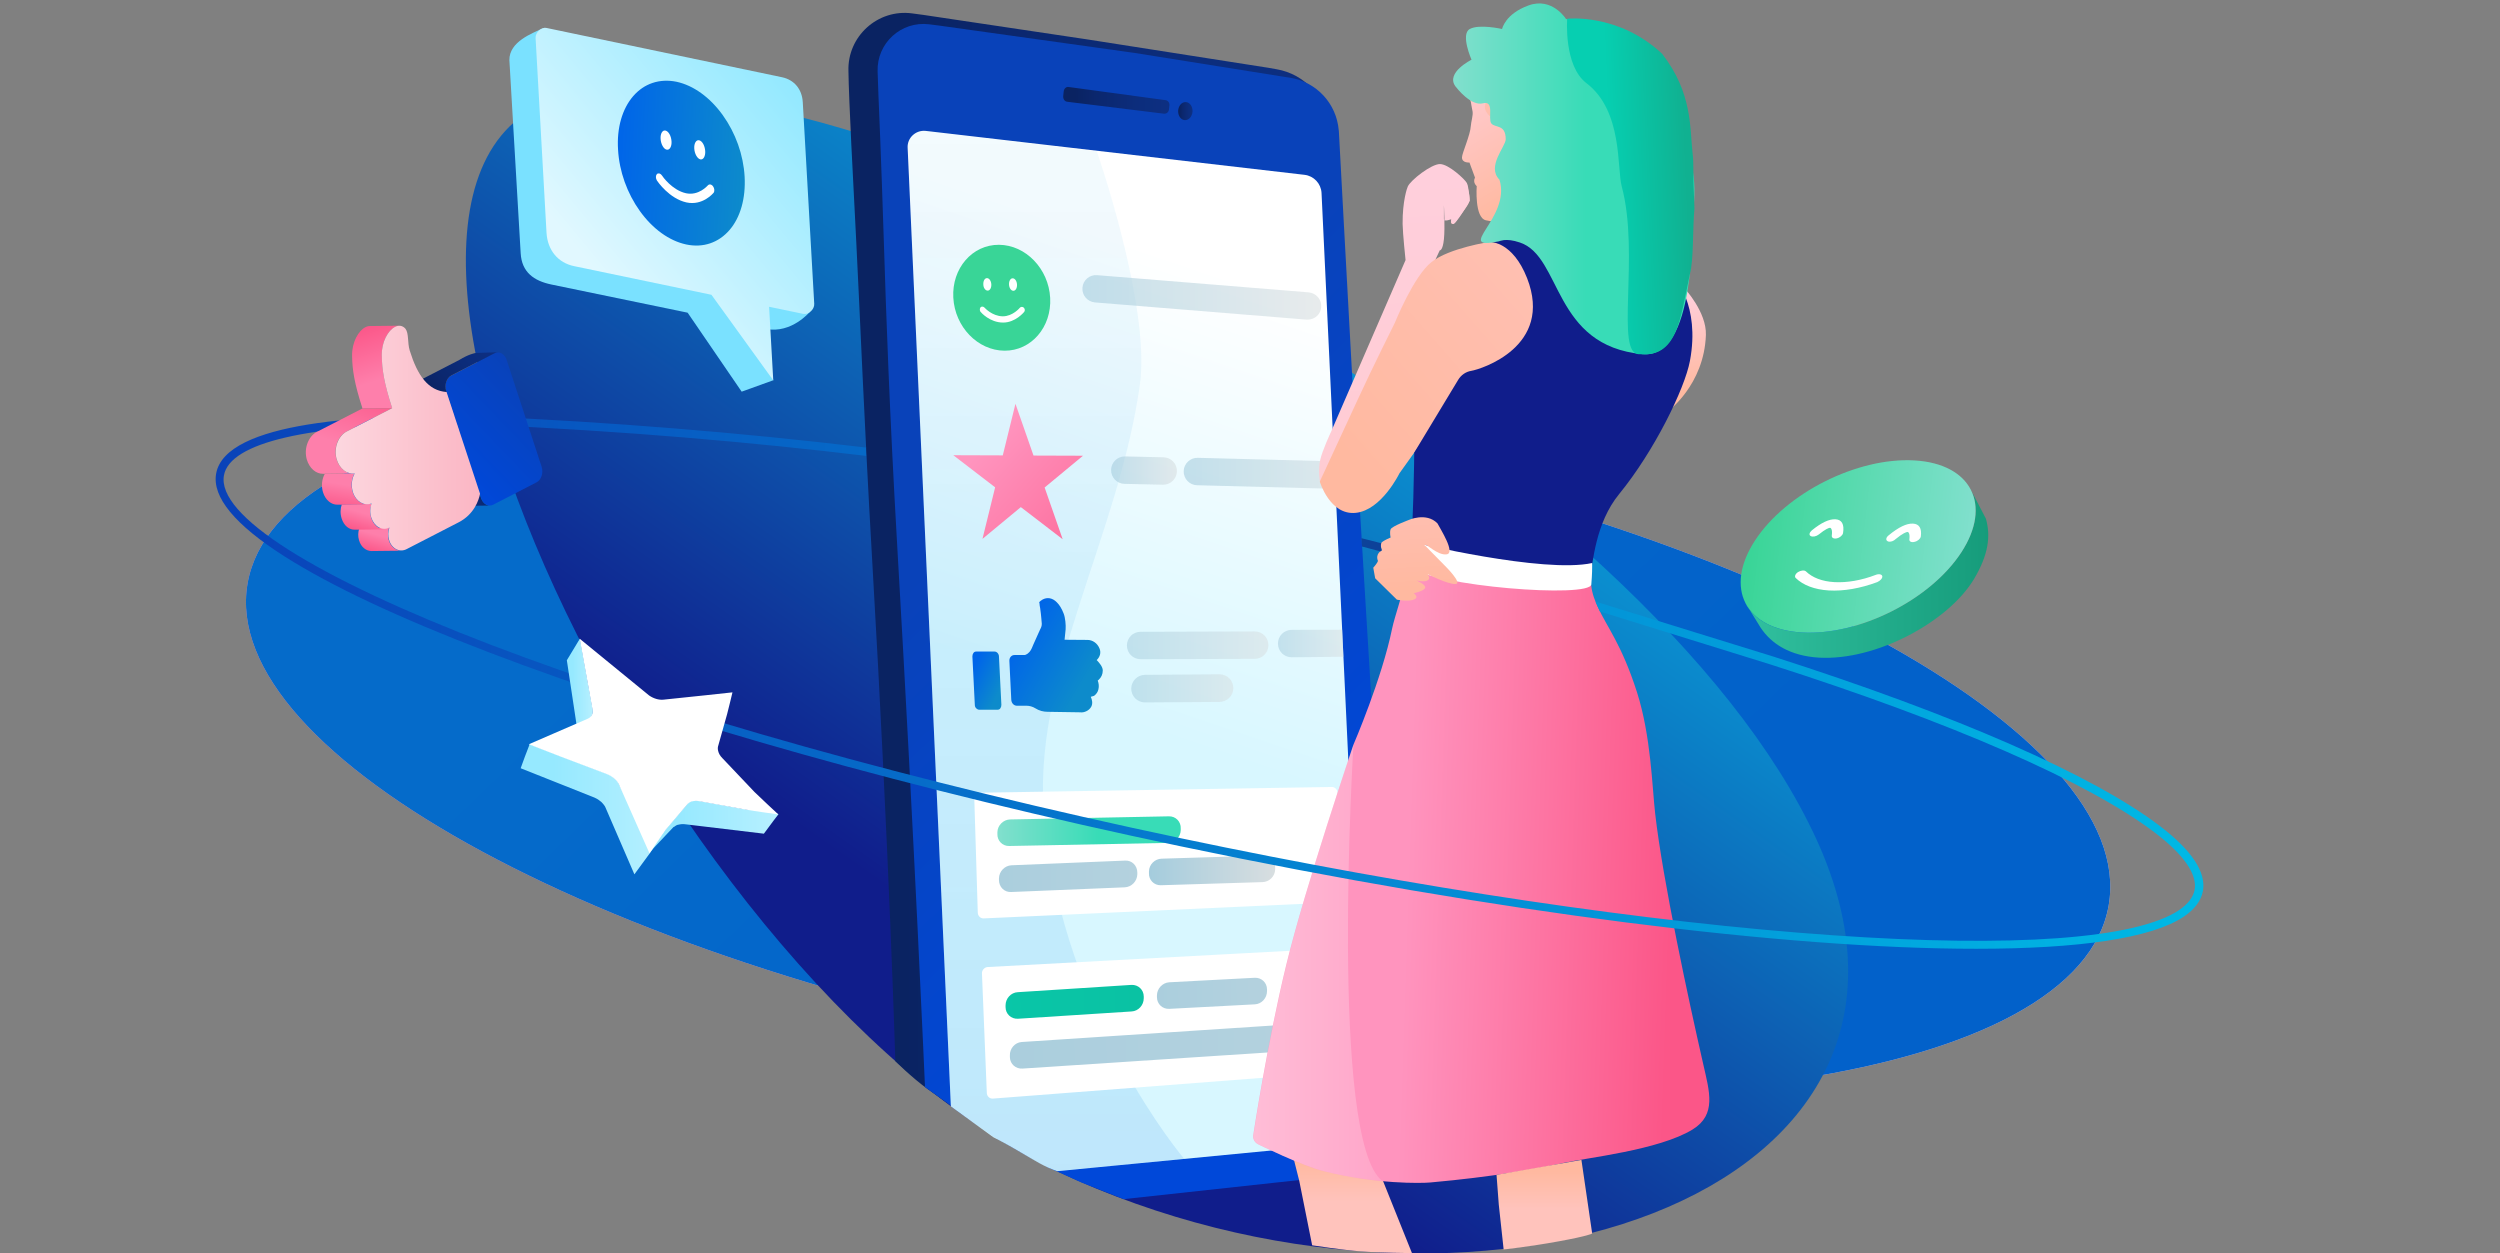 <?xml version="1.0" encoding="UTF-8"?>
<!-- Generator: Adobe Illustrator 26.3.1, SVG Export Plug-In . SVG Version: 6.00 Build 0)  -->
<svg xmlns="http://www.w3.org/2000/svg" xmlns:xlink="http://www.w3.org/1999/xlink" version="1.1" id="Layer_2_00000160896249947085009640000018019189373148180895_" x="0px" y="0px" viewBox="0 0 1440 722" style="enable-background:new 0 0 1440 722;" xml:space="preserve">
<rect x="0" y="0" width="1440" height="722" fill="#808080" stroke="none"/>
<style type="text/css">
	.st0{fill:none;}
	.st1{fill-rule:evenodd;clip-rule:evenodd;fill:url(#path-1_00000003103814398350177630000007800994886213849258_);}
	.st2{fill-rule:evenodd;clip-rule:evenodd;fill:url(#path-1-2_00000170996462668082913710000007484920949682089623_);}
	.st3{fill-rule:evenodd;clip-rule:evenodd;fill:url(#path-1-3_00000150825254253999662180000008347953454289002887_);}
	.st4{fill-rule:evenodd;clip-rule:evenodd;fill:url(#SVGID_1_);}
	.st5{fill-rule:evenodd;clip-rule:evenodd;fill:url(#SVGID_00000065063005855819092590000000277458929744583580_);}
	.st6{fill-rule:evenodd;clip-rule:evenodd;fill:url(#SVGID_00000109726395485683047440000001358880587637344443_);}
	
		.st7{opacity:0.12;fill-rule:evenodd;clip-rule:evenodd;fill:url(#SVGID_00000127004463955245810840000008542441920320521148_);enable-background:new    ;}
	.st8{fill-rule:evenodd;clip-rule:evenodd;fill:url(#SVGID_00000163047817092282243910000006693332688004102535_);}
	.st9{fill:url(#SVGID_00000037657660028876449710000004743003007520979885_);}
	.st10{fill-rule:evenodd;clip-rule:evenodd;fill:url(#SVGID_00000163777144309024869320000013387551262013820310_);}
	.st11{fill-rule:evenodd;clip-rule:evenodd;fill:#FFFFFF;}
	.st12{fill-rule:evenodd;clip-rule:evenodd;fill:url(#SVGID_00000021817469673734366620000014348517039843352963_);}
	.st13{fill-rule:evenodd;clip-rule:evenodd;fill:url(#SVGID_00000131339754189206872390000009918534644780122813_);}
	.st14{fill-rule:evenodd;clip-rule:evenodd;fill:url(#SVGID_00000159431173832329920620000005119814200200962204_);}
	.st15{fill-rule:evenodd;clip-rule:evenodd;fill:url(#SVGID_00000165205626910307035240000001911427728895405215_);}
	.st16{fill-rule:evenodd;clip-rule:evenodd;fill:url(#SVGID_00000022536989963783458410000013017623854414587839_);}
	.st17{fill-rule:evenodd;clip-rule:evenodd;fill:url(#SVGID_00000027582447243320551530000015962092446641696400_);}
	.st18{fill:url(#SVGID_00000145752820409916911660000016200835327213151666_);}
	.st19{fill:url(#SVGID_00000126299155780270438420000016251951960224173957_);}
	.st20{fill:#FFFFFF;}
	.st21{fill-rule:evenodd;clip-rule:evenodd;fill:url(#Path_Copy_3_00000150809846901501418560000013802803463712607124_);}
	.st22{fill-rule:evenodd;clip-rule:evenodd;fill:url(#Path_Copy_11_00000107563426491440798710000007071055309654063498_);}
	.st23{fill-rule:evenodd;clip-rule:evenodd;fill:url(#Path_Copy_13_00000025405835488991602620000003859021241400144541_);}
	.st24{fill-rule:evenodd;clip-rule:evenodd;fill:url(#Path_Copy_15_00000174576411939894919600000008796553044510726532_);}
	.st25{opacity:0.6;fill:url(#SVGID_00000084511976230094549650000004471121515243509930_);enable-background:new    ;}
	.st26{opacity:0.6;fill:url(#SVGID_00000036964094381096467840000016154013478678151830_);enable-background:new    ;}
	.st27{opacity:0.52;fill:url(#SVGID_00000125595859347988003520000016245601044539208102_);enable-background:new    ;}
	.st28{opacity:0.52;fill:url(#SVGID_00000119080644468003142620000018384820991263515828_);enable-background:new    ;}
	.st29{opacity:0.52;fill:url(#SVGID_00000148618793552105781570000005596747769816090017_);enable-background:new    ;}
	.st30{opacity:0.6;fill:url(#SVGID_00000014611364545852369450000003583533118694090420_);enable-background:new    ;}
	.st31{fill-rule:evenodd;clip-rule:evenodd;fill:#7AE1FF;}
	.st32{fill-rule:evenodd;clip-rule:evenodd;fill:url(#SVGID_00000022518864635805087790000007325472933177416580_);}
	.st33{fill-rule:evenodd;clip-rule:evenodd;fill:url(#SVGID_00000091000090316444087410000012102099870502056360_);}
	.st34{fill-rule:evenodd;clip-rule:evenodd;fill:url(#SVGID_00000045603635885622858040000013526563384628613504_);}
	.st35{fill-rule:evenodd;clip-rule:evenodd;fill:url(#SVGID_00000075873503251820174740000016709935479454784169_);}
	.st36{fill-rule:evenodd;clip-rule:evenodd;fill:url(#SVGID_00000021079203047241499870000000011374168831374782_);}
	.st37{fill-rule:evenodd;clip-rule:evenodd;fill:url(#SVGID_00000052103860157679156570000013766063527350660505_);}
	.st38{fill-rule:evenodd;clip-rule:evenodd;fill:url(#path-109_00000001634167073948112790000008229480113302419849_);}
	.st39{fill-rule:evenodd;clip-rule:evenodd;fill:#101D8B;}
	.st40{opacity:0.55;}
	.st41{fill-rule:evenodd;clip-rule:evenodd;fill:url(#SVGID_00000011017582955240942170000008481053130869102469_);}
	.st42{fill-rule:evenodd;clip-rule:evenodd;fill:url(#SVGID_00000085968810150683649020000006064283711541804682_);}
	.st43{fill-rule:evenodd;clip-rule:evenodd;fill:url(#SVGID_00000157274832522069948890000011838862971565727131_);}
	.st44{fill-rule:evenodd;clip-rule:evenodd;fill:url(#SVGID_00000047047216522207564820000002789246179036564387_);}
	.st45{fill-rule:evenodd;clip-rule:evenodd;fill:url(#SVGID_00000132796951593849105780000003458085308027620276_);}
	.st46{fill-rule:evenodd;clip-rule:evenodd;fill:url(#SVGID_00000059283966038565107270000016233669449900332185_);}
	.st47{fill-rule:evenodd;clip-rule:evenodd;fill:url(#SVGID_00000111160334748512348450000007482292726538211518_);}
	.st48{fill-rule:evenodd;clip-rule:evenodd;fill:url(#SVGID_00000177465229145578874960000010688637235085996958_);}
	.st49{fill:url(#SVGID_00000026136234990155520600000013115268464277104824_);}
	.st50{fill:#0D4299;}
	.st51{fill:url(#SVGID_00000011030095228971521070000013357977100503218319_);}
	.st52{fill:url(#SVGID_00000042707473769685448230000011187303596631047060_);}
	.st53{fill:url(#SVGID_00000065050338179895400750000017536640285994601600_);}
	.st54{fill:url(#SVGID_00000057869305869493901120000010441700655274050986_);}
	.st55{fill:url(#SVGID_00000073719979758672980880000009103508741497848452_);}
	.st56{fill:url(#SVGID_00000134967383437682925140000009353586288998282143_);}
	.st57{fill:url(#SVGID_00000150087132663226931090000015569644809674623399_);}
	.st58{fill:url(#SVGID_00000173159772952899709620000015707595726756239239_);}
	.st59{fill:url(#SVGID_00000010284766990156394950000000144371430600436879_);}
	.st60{fill:url(#SVGID_00000029742864561553560890000002240041273649206428_);}
	.st61{fill:url(#SVGID_00000183969230378683213320000017033252201735507076_);}
	.st62{fill:url(#SVGID_00000060016802035268939400000012190422456677833632_);}
</style>
<g id="Layer_3">
	<path class="st0" d="M0,0h1440v720H0V0z"></path>
	
		<linearGradient id="path-1_00000170271159681544014250000009241965160763309971_" gradientUnits="userSpaceOnUse" x1="437.163" y1="2341.265" x2="1639.563" y2="2344.265" gradientTransform="matrix(0.985 0.17 -0.17 0.985 203.498 -2030.514)">
		<stop offset="0" style="stop-color:#FB98B4"></stop>
		<stop offset="1" style="stop-color:#F6D8DC"></stop>
	</linearGradient>
	
		<path id="path-1" style="fill-rule:evenodd;clip-rule:evenodd;fill:url(#path-1_00000170271159681544014250000009241965160763309971_);" d="   M647.5,608.7c296,51.2,549.9,12.2,567.1-87.2s-208.8-221.4-504.9-272.6s-549.9-12.2-567.1,87.2   C125.4,435.4,351.5,557.5,647.5,608.7L647.5,608.7z"></path>
	
		<linearGradient id="path-1-2_00000160882412136620055260000006716275883105123728_" gradientUnits="userSpaceOnUse" x1="1084.349" y1="2487.05" x2="657.929" y2="2174.21" gradientTransform="matrix(0.985 0.17 -0.17 0.985 203.498 -2030.514)">
		<stop offset="0" style="stop-color:#0261CA"></stop>
		<stop offset="1" style="stop-color:#056BCA"></stop>
	</linearGradient>
	
		<path id="path-1-2" style="fill-rule:evenodd;clip-rule:evenodd;fill:url(#path-1-2_00000160882412136620055260000006716275883105123728_);" d="   M647.5,608.7c296,51.2,549.9,12.2,567.1-87.2s-208.8-221.4-504.9-272.6s-549.9-12.2-567.1,87.2   C125.4,435.4,351.5,557.5,647.5,608.7L647.5,608.7z"></path>
	<g transform="scale(-1 1) rotate(12 0 -5857.361)">
		
			<linearGradient id="path-1-3_00000090981530176006020920000012460520751972839552_" gradientUnits="userSpaceOnUse" x1="3257.6" y1="2359.477" x2="2760.95" y2="1680.368" gradientTransform="matrix(0.982 -0.19 0.19 0.982 -3102.114 -893.645)">
			<stop offset="2.000000e-02" style="stop-color:#101D8B"></stop>
			<stop offset="0.6" style="stop-color:#09ACE1"></stop>
		</linearGradient>
		
			<path id="path-1-3" style="fill-rule:evenodd;clip-rule:evenodd;fill:url(#path-1-3_00000090981530176006020920000012460520751972839552_);" d="    M762.2,658.7C553.9,817.2,244.8,785.2,295,562.1s403.1-537,597.9-567S970.5,500.2,762.2,658.7z"></path>
	</g>
	
		<linearGradient id="SVGID_1_" gradientUnits="userSpaceOnUse" x1="488.771" y1="375.136" x2="782.366" y2="375.136" gradientTransform="matrix(1 0 0 -1 0 722)">
		<stop offset="0.11" style="stop-color:#0A2362"></stop>
		<stop offset="0.32" style="stop-color:#0B276E"></stop>
		<stop offset="0.69" style="stop-color:#0C2D7C"></stop>
		<stop offset="1" style="stop-color:#0D2F82"></stop>
	</linearGradient>
	<path class="st4" d="M775.2,421.7c0,0,5.1,98.2,7.1,135.2c4,71.8-131.5,129.5-131.5,129.5c-54.8-17.7-94.6-43.2-116.2-58.9   c-9.8-7.1-18.9-16.3-18.9-16.3s-3.4-117.7-13.4-289.8c-4.5-77.9-7-141.3-9.1-182.2c-1.8-34.8-4.3-82-4.5-98.2   c-0.7-20,16.8-35.9,36.6-33.3l6.7,0.9l94.3,14.1l104,16.3l5.1,0.9c16.2,2.8,28.5,16.3,29.8,32.7l1.8,21.1c0,0-7.4,70.4-4.4,123.6   C765.8,271.7,775.2,421.7,775.2,421.7L775.2,421.7z"></path>
	
		<linearGradient id="SVGID_00000086673357495524741090000011714119365149155470_" gradientUnits="userSpaceOnUse" x1="585.327" y1="446.157" x2="790.927" y2="232.067" gradientTransform="matrix(1 0 0 -1 0 722)">
		<stop offset="0" style="stop-color:#0942B9"></stop>
		<stop offset="1" style="stop-color:#0048D9"></stop>
	</linearGradient>
	<path style="fill-rule:evenodd;clip-rule:evenodd;fill:url(#SVGID_00000086673357495524741090000011714119365149155470_);" d="   M791.1,422.1c0,0,5.1,98.2,7.1,135.2c4,71.8,7.9,112.6-2,117.2l-149,16.2l-24.1-9.5l-19.5-8.8c0,0-6.9-5.3-28.6-16.1   c-14.1-10.1-42.2-30.1-42.2-30.1s-6-139.6-16-311.8c-4.5-77.9-6.4-133.9-7.7-175c-1.5-47.9-3.1-84.1-3.1-84.1l-0.5-14.2   c-0.5-16.3,13.6-29.1,29.7-27.1l5.5,0.7l112.9,15.8L738.1,44l5.2,0.8c15.1,2.5,26.5,14.9,27.8,30.1l0.1,0.9c0,0,4.8,89.4,7.7,141.7   C781.8,272.1,791.2,422.1,791.1,422.1L791.1,422.1z"></path>
	
		<linearGradient id="SVGID_00000031917830287979118910000014677536928661025948_" gradientUnits="userSpaceOnUse" x1="639.874" y1="307.392" x2="724.634" y2="557.562" gradientTransform="matrix(1 0 0 -1 0 722)">
		<stop offset="0" style="stop-color:#D8F7FF"></stop>
		<stop offset="1" style="stop-color:#FFFFFF"></stop>
	</linearGradient>
	<path style="fill-rule:evenodd;clip-rule:evenodd;fill:url(#SVGID_00000031917830287979118910000014677536928661025948_);" d="   M787,657.4l-178.1,17.2c0,0-3.3-1.2-4.8-1.9c-4.2-1.9-7.3-3.8-9.6-5.1c-9-5.2-14.1-8.4-22.4-12.6c-11-8-24.4-17.7-24.4-17.7   L522.8,85.1c-0.3-5.7,4.7-10.3,10.4-9.7l218.2,25.3c5.3,0.6,9.5,5,9.8,10.4L787,657.4L787,657.4z"></path>
	
		<linearGradient id="SVGID_00000133511779809094101400000016115145762500378260_" gradientUnits="userSpaceOnUse" x1="602.482" y1="47.422" x2="602.482" y2="646.665" gradientTransform="matrix(1 0 0 -1 0 722)">
		<stop offset="0" style="stop-color:#0070E1"></stop>
		<stop offset="1" style="stop-color:#37B3E7;stop-opacity:0.5"></stop>
	</linearGradient>
	
		<path style="opacity:0.12;fill-rule:evenodd;clip-rule:evenodd;fill:url(#SVGID_00000133511779809094101400000016115145762500378260_);enable-background:new    ;" d="   M631.8,87.2c0,0,31,89.2,24.8,134.2c-12.4,88.8-63.2,168.8-55,251.2c11.4,113.7,80.5,194.9,80.5,194.9l-73.6,7.1   c0,0-2.9-1.2-4.4-1.9c-4.2-1.9-7.3-3.8-9.6-5.1c-9-5.2-22.5-12.9-22.5-12.9c-11-8-24.3-17.4-24.3-17.4L522.8,84.7   c-0.2-5.5,4.5-9.9,10-9.3L631.8,87.2L631.8,87.2z"></path>
	
		<linearGradient id="SVGID_00000008856579284957018250000005583575407996939146_" gradientUnits="userSpaceOnUse" x1="3206.432" y1="1802.911" x2="3199.872" y2="1815.741" gradientTransform="matrix(-1 0 0 1 4041.53 -1696.28)">
		<stop offset="0" style="stop-color:#FFCFDC"></stop>
		<stop offset="0.3" style="stop-color:#FFC8CA"></stop>
	</linearGradient>
	<path style="fill-rule:evenodd;clip-rule:evenodd;fill:url(#SVGID_00000008856579284957018250000005583575407996939146_);" d="   M836.7,129c1.2,0,1.8-1.4,3.6-3.9c1.6-2.2,5.8-7.2,6.1-9.4s-0.3-4.4-0.7-6.4s-1-4.1-1-4.1l-2.3,8.3l-6.4,12.6   C836,126.2,835.1,129,836.7,129z"></path>
	
		<linearGradient id="SVGID_00000055666599045251221840000006786820290492486830_" gradientUnits="userSpaceOnUse" x1="678.593" y1="658" x2="686.919" y2="658" gradientTransform="matrix(1 0 0 -1 -9.921613e-04 722.005)">
		<stop offset="0.11" style="stop-color:#0A2362"></stop>
		<stop offset="0.32" style="stop-color:#0B276E"></stop>
		<stop offset="0.69" style="stop-color:#0C2D7C"></stop>
		<stop offset="1" style="stop-color:#0D2F82"></stop>
	</linearGradient>
	<path style="fill:url(#SVGID_00000055666599045251221840000006786820290492486830_);" d="M678.6,63.8c0.2-2.9,2.1-5.1,4.4-5   c2.3,0.1,4,2.5,3.9,5.4c-0.2,2.9-2.1,5.1-4.4,5C680.2,69.1,678.5,66.7,678.6,63.8z"></path>
	
		<linearGradient id="SVGID_00000078017396583505374040000000845908986485304487_" gradientUnits="userSpaceOnUse" x1="612.348" y1="664.249" x2="673.571" y2="664.249" gradientTransform="matrix(1 0 0 -1 0 722)">
		<stop offset="0.11" style="stop-color:#0A2362"></stop>
		<stop offset="0.32" style="stop-color:#0B276E"></stop>
		<stop offset="0.69" style="stop-color:#0C2D7C"></stop>
		<stop offset="1" style="stop-color:#0D2F82"></stop>
	</linearGradient>
	<path style="fill-rule:evenodd;clip-rule:evenodd;fill:url(#SVGID_00000078017396583505374040000000845908986485304487_);" d="   M671.4,57.7c1.4,0.2,2.3,1.5,2.2,2.9l-0.3,2.6c-0.2,1.4-1.4,2.4-2.8,2.3l-55.9-6.9c-1.4-0.2-2.3-1.6-2.2-3.2l0.3-2.8   c0.2-1.6,1.4-2.7,2.8-2.5L671.4,57.7L671.4,57.7z"></path>
	<path class="st11" d="M564.7,456.6l202.3-3.3c1.9-0.1,3.4,1.5,3.4,3.4l1.3,59.5c0,1.9-1.6,3.6-3.5,3.6L566.6,529   c-1.9,0.1-3.4-1.5-3.4-3.4l-2-65.4C561.2,458.3,562.8,456.6,564.7,456.6L564.7,456.6z M569.1,557l199.1-10.7   c1.9-0.1,3.4,1.5,3.4,3.4l3.5,64.1c0,1.9-1.6,3.6-3.5,3.6l-199.8,15.4c-1.9,0.1-3.4-1.5-3.4-3.4l-2.8-68.9   C565.6,558.7,567.2,557,569.1,557z"></path>
	
		<linearGradient id="SVGID_00000183959275292262116860000015669753686378519425_" gradientUnits="userSpaceOnUse" x1="574.436" y1="243.245" x2="680.144" y2="243.245" gradientTransform="matrix(1 0 0 -1 0 722)">
		<stop offset="0" style="stop-color:#82E0CE"></stop>
		<stop offset="5.000000e-02" style="stop-color:#7BDFCB"></stop>
		<stop offset="0.55" style="stop-color:#38DCB7"></stop>
	</linearGradient>
	<path style="fill-rule:evenodd;clip-rule:evenodd;fill:url(#SVGID_00000183959275292262116860000015669753686378519425_);" d="   M581.8,472l91.5-1.8c3.9-0.1,7,3.1,6.8,7l0,1c-0.1,4-3.4,7.2-7.3,7.3l-91.5,1.8c-3.9,0.1-7-3.1-6.8-7l0-1   C574.6,475.4,577.9,472.1,581.8,472z"></path>
	
		<linearGradient id="SVGID_00000004505296068770121910000006912938773804926640_" gradientUnits="userSpaceOnUse" x1="661.726" y1="220.665" x2="734.484" y2="220.665" gradientTransform="matrix(1 0 0 -1 0 722)">
		<stop offset="0" style="stop-color:#A4CCDD"></stop>
		<stop offset="1" style="stop-color:#D8DEE0"></stop>
	</linearGradient>
	<path style="fill-rule:evenodd;clip-rule:evenodd;fill:url(#SVGID_00000004505296068770121910000006912938773804926640_);" d="   M669.1,494.6l58.6-1.8c3.9-0.1,7,3.1,6.8,7l0,1c-0.1,4-3.4,7.2-7.3,7.3l-58.6,1.8c-3.9,0.1-7-3.1-6.8-7l0-1   C661.9,497.9,665.2,494.7,669.1,494.6z"></path>
	
		<linearGradient id="SVGID_00000085241920279598105180000007834980279968745106_" gradientUnits="userSpaceOnUse" x1="520.678" y1="2195.541" x2="962.288" y2="2195.541" gradientTransform="matrix(0.989 -4.042000e-02 -1.320000e-02 1.011 34.351 -1690.834)">
		<stop offset="0" style="stop-color:#A4CCDD"></stop>
		<stop offset="1" style="stop-color:#D8DEE0"></stop>
	</linearGradient>
	<path style="fill-rule:evenodd;clip-rule:evenodd;fill:url(#SVGID_00000085241920279598105180000007834980279968745106_);" d="   M582.6,498.4l65.5-2.7c3.9-0.2,7,2.9,7,6.9v1c-0.1,4-3.3,7.3-7.2,7.5l-65.5,2.7c-3.9,0.2-7-2.9-7-6.9v-1   C575.5,501.9,578.7,498.6,582.6,498.4L582.6,498.4z"></path>
	
		<linearGradient id="SVGID_00000157271608537044136360000004109984555169264315_" gradientUnits="userSpaceOnUse" x1="526.948" y1="2267.547" x2="968.568" y2="2267.547" gradientTransform="matrix(0.988 -6.268000e-02 9.570000e-03 1.011 -18.143 -1677.346)">
		<stop offset="0" style="stop-color:#08C9AB"></stop>
		<stop offset="1" style="stop-color:#10B191"></stop>
	</linearGradient>
	<path style="fill-rule:evenodd;clip-rule:evenodd;fill:url(#SVGID_00000157271608537044136360000004109984555169264315_);" d="   M586.2,571.5l65.5-4.2c3.9-0.2,7.1,2.8,7.1,6.7v1c0,4-3.1,7.4-7,7.6l-65.5,4.2c-3.9,0.2-7.1-2.8-7.1-6.7v-1   C579.2,575.1,582.3,571.7,586.2,571.5z"></path>
	
		<linearGradient id="SVGID_00000169553666289112275290000000761457198022061718_" gradientUnits="userSpaceOnUse" x1="625.938" y1="2267.716" x2="977.688" y2="2267.716" gradientTransform="matrix(0.988 -6.268000e-02 9.570000e-03 1.011 -18.143 -1677.346)">
		<stop offset="0" style="stop-color:#A4CCDD"></stop>
		<stop offset="1" style="stop-color:#D8DEE0"></stop>
	</linearGradient>
	<path style="fill-rule:evenodd;clip-rule:evenodd;fill:url(#SVGID_00000169553666289112275290000000761457198022061718_);" d="   M673.4,565.8l49.3-2.6c3.9-0.2,7.1,2.8,7.1,6.7v1c0,4-3.1,7.4-7,7.6l-49.3,2.6c-3.9,0.2-7.1-2.8-7.1-6.7v-1   C666.4,569.5,669.5,566.1,673.4,565.8z"></path>
	
		<linearGradient id="SVGID_00000124849371867312041870000017902746725111674270_" gradientUnits="userSpaceOnUse" x1="466.173" y1="2297.741" x2="1432.963" y2="2297.741" gradientTransform="matrix(0.986 -8.766000e-02 3.516000e-02 1.011 -77.234 -1661.021)">
		<stop offset="0" style="stop-color:#A4CCDD"></stop>
		<stop offset="1" style="stop-color:#D8DEE0"></stop>
	</linearGradient>
	<path style="fill-rule:evenodd;clip-rule:evenodd;fill:url(#SVGID_00000124849371867312041870000017902746725111674270_);" d="   M588.4,600.2l159.9-10.5c3.9-0.3,7.2,2.6,7.3,6.5l0,1c0.1,4-2.9,7.5-6.8,7.8L589,615.5c-3.9,0.3-7.2-2.6-7.3-6.5l0-1   C581.5,604,584.6,600.5,588.4,600.2z"></path>
	
		<linearGradient id="SVGID_00000119799007493068812660000000381740543414415233_" gradientUnits="userSpaceOnUse" x1="1005.28" y1="391.363" x2="1145.191" y2="391.363" gradientTransform="matrix(1 0 0 -1 0 722)">
		<stop offset="0" style="stop-color:#31C09F"></stop>
		<stop offset="1" style="stop-color:#169C7B"></stop>
	</linearGradient>
	<path style="fill:url(#SVGID_00000119799007493068812660000000381740543414415233_);" d="M1047.7,378.8c-16.5-1-27.3-7.8-33.6-17.3   l-8.8-14.3c4.8,9.7,16.1,16.2,32.6,17.1c32.8,1.9,73.9-18.7,91.8-46.1c8.9-13.6,10.4-26.3,5.6-35.9l8.6,16.5   c2.8,10,1.5,20.6-6.8,34.6C1122.3,358.2,1080.5,380.7,1047.7,378.8L1047.7,378.8z"></path>
	
		<linearGradient id="SVGID_00000049922872356434300110000009337130579588151188_" gradientUnits="userSpaceOnUse" x1="-2412.734" y1="295.642" x2="-2282.611" y2="295.642" gradientTransform="matrix(-0.994 -0.114 0.114 -0.994 -1294.627 341.256)">
		<stop offset="0" style="stop-color:#82E0CE"></stop>
		<stop offset="1" style="stop-color:#39D597"></stop>
	</linearGradient>
	<path style="fill:url(#SVGID_00000049922872356434300110000009337130579588151188_);" d="M1037.9,364.3c-32.8-1.9-44.9-25.6-27-53   c17.9-27.4,59-48,91.8-46.1c32.8,1.9,44.9,25.6,27,53C1111.8,345.6,1070.7,366.2,1037.9,364.3L1037.9,364.3z"></path>
	<path class="st20" d="M1053.4,340.1c-8.2-0.5-14.8-3-19.1-7.2c-0.8-0.8-0.2-2.4,1.4-3.4s3.6-1.2,4.5-0.4c3.7,3.6,9.3,5.8,16.4,6.2   c7.3,0.4,15.6-1,23.9-4.2c1.8-0.7,3.5-0.3,3.7,0.8c0.2,1.1-1.1,2.6-2.9,3.4C1071.6,338.9,1062,340.6,1053.4,340.1L1053.4,340.1z    M1088.2,312c-0.4,0-0.7-0.1-1-0.3c-1.1-0.6-0.9-2.1,0.6-3.3c5.7-4.7,10.4-7,14.1-6.8c3.6,0.2,5.1,2.7,4.5,7.4   c-0.2,1.3-1.8,2.7-3.6,3.1c-1.8,0.5-3.2-0.2-3-1.5c0.4-3.3-0.5-4.2-1.1-4.2c-0.6,0-2.8,0.8-6.8,4.1   C1090.8,311.6,1089.3,312.1,1088.2,312L1088.2,312z M1056.8,310.2c-1.1-0.1-1.8-0.7-1.7-1.6c0.5-3.5-0.4-4.5-1-4.6   c-0.6,0-2.6,0.7-6.4,3.8c-1.5,1.2-3.5,1.6-4.7,1s-0.8-2.1,0.6-3.3c5.4-4.4,10-6.6,13.6-6.4c3.7,0.2,5.2,2.9,4.4,7.9   c-0.2,1.3-1.8,2.7-3.6,3.1C1057.6,310.2,1057.2,310.2,1056.8,310.2L1056.8,310.2z"></path>
	<g id="Group_5">
		<g id="Group_7">
			
				<linearGradient id="Path_Copy_3_00000168816032118650600080000007762343586898843571_" gradientUnits="userSpaceOnUse" x1="-114.298" y1="-614.556" x2="-165.118" y2="-585.216" gradientTransform="matrix(-0.994 -0.114 0.114 -0.994 -1294.627 341.256)">
				<stop offset="0" style="stop-color:#82E0CE"></stop>
				<stop offset="1" style="stop-color:#39D597"></stop>
			</linearGradient>
			
				<path id="Path_Copy_3" style="fill-rule:evenodd;clip-rule:evenodd;fill:url(#Path_Copy_3_00000168816032118650600080000007762343586898843571_);" d="     M578.6,202c15.4,0.1,27.2-13.6,26.3-30.4c-0.9-16.8-14.1-30.5-29.5-30.6s-27.2,13.6-26.3,30.4C550,188.3,563.2,201.9,578.6,202z"></path>
			<path id="Path_Copy_4" class="st20" d="M568.9,167.4c1.3,0,2.2-1.6,2.1-3.6c-0.1-2-1.2-3.6-2.5-3.6s-2.2,1.6-2.1,3.6     C566.4,165.8,567.6,167.4,568.9,167.4z"></path>
			<path id="Path_Copy_5" class="st20" d="M583.7,167.5c1.3,0,2.2-1.6,2.1-3.6c-0.1-2-1.2-3.6-2.5-3.6s-2.2,1.6-2.1,3.6     C581.3,165.9,582.4,167.5,583.7,167.5z"></path>
			<path id="Path_Copy_6" class="st20" d="M567.1,177.2c0.1,0.1,4.3,4.9,10.5,5c5.8,0,9.8-4.9,9.8-4.9c0.6-0.7,1.6-0.7,2.3-0.1     c0.7,0.7,0.8,1.8,0.2,2.5c-0.2,0.2-5,6.1-12.1,6.1c-7.7,0-12.8-5.9-13-6.2c-0.2-0.2-0.3-0.4-0.3-0.6c-0.1-0.2-0.1-0.5-0.1-0.7     s0-0.5,0.1-0.7c0.1-0.2,0.2-0.4,0.3-0.6c0.3-0.3,0.7-0.4,1-0.4C566.3,176.6,566.7,176.8,567.1,177.2L567.1,177.2z"></path>
		</g>
	</g>
	<g id="Group_4">
		
			<linearGradient id="Path_Copy_11_00000083792054440391942040000013640615529641915055_" gradientUnits="userSpaceOnUse" x1="1032.222" y1="1785.481" x2="1120.502" y2="1781.331" gradientTransform="matrix(0.577 0.51 -0.903 0.937 1578.834 -1937.368)">
			<stop offset="0" style="stop-color:#FF94BE"></stop>
			<stop offset="1" style="stop-color:#FD74A2"></stop>
		</linearGradient>
		
			<path id="Path_Copy_11" style="fill-rule:evenodd;clip-rule:evenodd;fill:url(#Path_Copy_11_00000083792054440391942040000013640615529641915055_);" d="    M584.9,232.6l10.4,29.8l28.5,0.1l-22.1,18.3l10.4,29.8L588,292.1l-22.1,18.3l7.3-29.7l-24.1-18.5l28.5,0.1L584.9,232.6    L584.9,232.6z"></path>
	</g>
	<g id="Group_6">
		<g id="Group_3">
			
				<linearGradient id="Path_Copy_13_00000109711453671734512990000010645188783490143115_" gradientUnits="userSpaceOnUse" x1="1152.13" y1="1840.367" x2="1204.49" y2="1818.997" gradientTransform="matrix(0.577 0.51 -0.903 0.937 1578.834 -1937.368)">
				<stop offset="0" style="stop-color:#0065E9"></stop>
				<stop offset="1" style="stop-color:#0D8BCB"></stop>
			</linearGradient>
			
				<path id="Path_Copy_13" style="fill-rule:evenodd;clip-rule:evenodd;fill:url(#Path_Copy_13_00000109711453671734512990000010645188783490143115_);" d="     M603.5,410c-2.5,0-4.9-0.6-7.1-2c-1.6-1-3.4-1.5-5.2-1.5h-5.5c-1.7,0-3.1-1.5-3.2-3.4l-1.1-22.4c-0.1-1.9,1.2-3.4,2.9-3.4h5.6     c0.1,0,0.2,0,0.3,0c0.2,0,0.4-0.1,0.7-0.2c0.7-0.3,1.4-0.8,2.1-1.6c0.5-0.6,0.9-1.2,1.3-2.1l0.6-1.4l0.2-0.5c1-2.1,2-4.4,3-6.7     c0.4-0.8,0.7-1.5,1-2.2c0.1-0.2,0.2-0.4,0.3-0.6l0.1-0.2c0.5-1,0.7-2.2,0.5-3.4c-0.1-1-0.3-3.9-0.5-5.3c-0.1-0.5-0.1-1-0.2-1.5     c-0.1-0.9-0.2-1.8-0.4-2.6c0-0.3-0.1-0.6-0.1-0.8c0-0.1,0-0.2,0-0.3l-0.2-1.1l0.8-0.7c0.3-0.2,0.7-0.5,1.2-0.8     c2.5-1.3,5.5-1.1,8.2,1.7c1.5,1.5,2.8,3.6,3.9,6.5c0.9,2.3,1.3,6.5,1.1,9.1c-0.2,2-0.4,4-0.6,5.9c0,0,13.2,0.1,13.2,0.1     c2.9,0,5.7,1.9,6.9,4.9c1.1,2.5,0.2,5-1.6,6.7c1.4,1.5,3.5,3.8,3.5,6c0,2.2-0.9,4-2.3,5.3c-0.2,0.2-0.4,0.3-0.6,0.5     c0.6,1.6,0.8,3.3,0.4,5c-0.3,1.6-1.3,2.9-2.5,3.8c-0.3,0.2-1.7,0.4-1.9,0.6c0.8,1.7,1.2,3.8,0.3,5.6c-1.3,2.5-4.4,3.6-6.3,3.3     L603.5,410L603.5,410z"></path>
			
				<linearGradient id="Path_Copy_15_00000039820252101016280540000001773390526495771529_" gradientUnits="userSpaceOnUse" x1="1144.215" y1="1863.09" x2="1165.275" y2="1852.44" gradientTransform="matrix(0.577 0.51 -0.903 0.937 1578.834 -1937.368)">
				<stop offset="0" style="stop-color:#0065E9"></stop>
				<stop offset="1" style="stop-color:#0D8BCB"></stop>
			</linearGradient>
			
				<path id="Path_Copy_15" style="fill-rule:evenodd;clip-rule:evenodd;fill:url(#Path_Copy_15_00000039820252101016280540000001773390526495771529_);" d="     M575.4,378.1l1.4,27.9c0,0.8-0.2,1.4-0.6,2s-1,0.8-1.6,0.8l-10.6,0c-0.6,0-1.2-0.3-1.7-0.8s-0.8-1.2-0.8-2l-1.4-27.9     c0-0.8,0.2-1.4,0.6-2s1-0.8,1.6-0.8l10.6,0c0.6,0,1.2,0.3,1.7,0.8C575.1,376.7,575.4,377.4,575.4,378.1z"></path>
		</g>
	</g>
	
		<linearGradient id="SVGID_00000181077812957321921870000010729280618200890027_" gradientUnits="userSpaceOnUse" x1="623.503" y1="550.788" x2="761.147" y2="550.788" gradientTransform="matrix(1 0 0 -1 0 722)">
		<stop offset="0" style="stop-color:#A4CCDD"></stop>
		<stop offset="1" style="stop-color:#D8DEE0"></stop>
	</linearGradient>
	<path style="opacity:0.6;fill:url(#SVGID_00000181077812957321921870000010729280618200890027_);enable-background:new    ;" d="   M753.2,184.1c-0.2,0-0.4,0-0.7,0l-121.8-9.9c-4.4-0.4-7.6-4.2-7.2-8.5c0,0,0,0,0,0c0.3-4.4,4.2-7.6,8.5-7.2l121.8,9.9   c4.3,0.4,7.6,4.2,7.2,8.5C760.8,180.9,757.4,184.1,753.2,184.1L753.2,184.1z"></path>
	
		<linearGradient id="SVGID_00000062907259191551678130000001195581698078163120_" gradientUnits="userSpaceOnUse" x1="681.827" y1="449.291" x2="785.923" y2="449.291" gradientTransform="matrix(1 0 0 -1 0 722)">
		<stop offset="0" style="stop-color:#A4CCDD"></stop>
		<stop offset="1" style="stop-color:#D8DEE0"></stop>
	</linearGradient>
	<path style="opacity:0.6;fill:url(#SVGID_00000062907259191551678130000001195581698078163120_);enable-background:new    ;" d="   M778,281.8h-0.2l-88.3-2.3c-4.4-0.1-7.8-3.8-7.7-8.1c0.1-4.4,3.8-7.8,8.1-7.7l88.3,2.3c4.4,0.1,7.8,3.8,7.7,8.1   C785.8,278.4,782.3,281.8,778,281.8L778,281.8z"></path>
	
		<linearGradient id="SVGID_00000008127255367173644840000011142555209362641065_" gradientUnits="userSpaceOnUse" x1="649.06" y1="350.35" x2="730.6" y2="350.35" gradientTransform="matrix(1 0 0 -1 0 722)">
		<stop offset="0" style="stop-color:#A4CCDD"></stop>
		<stop offset="1" style="stop-color:#D8DEE0"></stop>
	</linearGradient>
	<path style="opacity:0.52;fill:url(#SVGID_00000008127255367173644840000011142555209362641065_);enable-background:new    ;" d="   M657,379.7c-4.4,0-7.9-3.5-7.9-7.9c0-4.4,3.5-7.9,7.9-7.9l65.7-0.2h0c4.4,0,7.9,3.5,7.9,7.9c0,4.4-3.5,7.9-7.9,7.9L657,379.7   L657,379.7z"></path>
	
		<linearGradient id="SVGID_00000176745960927591953310000003252217484327930283_" gradientUnits="userSpaceOnUse" x1="651.6" y1="325.455" x2="710.45" y2="325.455" gradientTransform="matrix(1 0 0 -1 0 722)">
		<stop offset="0" style="stop-color:#A4CCDD"></stop>
		<stop offset="1" style="stop-color:#D8DEE0"></stop>
	</linearGradient>
	<path style="opacity:0.52;fill:url(#SVGID_00000176745960927591953310000003252217484327930283_);enable-background:new    ;" d="   M659.5,404.6c-4.3,0-7.9-3.5-7.9-7.9c0-4.4,3.5-7.9,7.9-8l43-0.3h0c4.3,0,7.9,3.5,7.9,7.9c0,4.4-3.5,7.9-7.9,8L659.5,404.6   L659.5,404.6L659.5,404.6z"></path>
	
		<linearGradient id="SVGID_00000018954001773780652420000001089492944025663633_" gradientUnits="userSpaceOnUse" x1="736.08" y1="351.32" x2="773.72" y2="351.32" gradientTransform="matrix(1 0 0 -1 0 722)">
		<stop offset="0" style="stop-color:#A4CCDD"></stop>
		<stop offset="1" style="stop-color:#D8DEE0"></stop>
	</linearGradient>
	<path style="opacity:0.52;fill:url(#SVGID_00000018954001773780652420000001089492944025663633_);enable-background:new    ;" d="   M744,378.6c-4.4,0-7.9-3.5-7.9-7.9c0-4.4,3.5-7.9,7.9-7.9l29.1-0.1l0.7,15.6L744,378.6L744,378.6L744,378.6z"></path>
	
		<linearGradient id="SVGID_00000104681493426648760030000009184661233420672174_" gradientUnits="userSpaceOnUse" x1="639.957" y1="451" x2="677.903" y2="451" gradientTransform="matrix(1 0 0 -1 0 722)">
		<stop offset="0" style="stop-color:#A4CCDD"></stop>
		<stop offset="1" style="stop-color:#D8DEE0"></stop>
	</linearGradient>
	<path style="opacity:0.6;fill:url(#SVGID_00000104681493426648760030000009184661233420672174_);enable-background:new    ;" d="   M670,279.2h-0.2l-22.1-0.5c-4.4-0.1-7.8-3.7-7.7-8.1c0.1-4.3,3.6-7.7,7.9-7.7h0.2l22.1,0.5c4.4,0.1,7.8,3.7,7.7,8.1   C677.8,275.8,674.3,279.2,670,279.2z"></path>
	<path class="st31" d="M313.6,16c38.9,24.2,72,69.8,72,69.8l80.9,93.8c0,0-10.5,12.6-25,9.9l-123.8-25.6   c-10.2-2.1-17.2-7.1-17.8-18.1l-6.2-106.1l-0.3-5c-0.2-10.9,13.7-15.6,18.3-18L313.6,16L313.6,16z"></path>
	<path class="st31" d="M428.4,190.1l17.1,28.9l-18.3,6.6L396,180l18.1-14.2L428.4,190.1L428.4,190.1z"></path>
	
		<linearGradient id="SVGID_00000023274403458124944220000008061980212275531172_" gradientUnits="userSpaceOnUse" x1="1055.572" y1="2177.363" x2="1055.572" y2="2346.254" gradientTransform="matrix(0.555 0.67 -0.848 0.778 1743.876 -2380.028)">
		<stop offset="0" style="stop-color:#80E5FF"></stop>
		<stop offset="1" style="stop-color:#E1F8FF"></stop>
	</linearGradient>
	<path style="fill-rule:evenodd;clip-rule:evenodd;fill:url(#SVGID_00000023274403458124944220000008061980212275531172_);" d="   M308.5,21.9c-0.2-3.2,3.3-6.4,6.3-5.8l135.7,28.4c7,1.5,11.5,6.9,11.9,14.4l6.6,116.1c0.2,3.2-3.3,6.4-6.3,5.8l-19.7-4.1l2.4,42.4   l-35.6-49.3l-79.1-16.5c-9.3-1.9-15.3-9.2-15.9-19.2L308.5,21.9L308.5,21.9z"></path>
	
		<linearGradient id="SVGID_00000141415784825024871870000017517429445896939427_" gradientUnits="userSpaceOnUse" x1="349.755" y1="628.236" x2="424.102" y2="628.236" gradientTransform="matrix(0.999 5.216166e-02 5.216166e-02 -0.999 -26.718 701.203)">
		<stop offset="0" style="stop-color:#0065E9"></stop>
		<stop offset="1" style="stop-color:#0D8BCB"></stop>
	</linearGradient>
	<path style="fill-rule:evenodd;clip-rule:evenodd;fill:url(#SVGID_00000141415784825024871870000017517429445896939427_);" d="   M395.2,140.8c-9.7-2.1-19.2-8.9-26.6-19.2c-7.4-10.3-11.9-22.9-12.6-35.4c-0.8-12.5,2.4-23.5,8.7-30.8s15.2-10.3,25-8.3   c9.7,2.1,19.2,8.9,26.6,19.2c7.4,10.3,11.9,22.9,12.6,35.4s-2.4,23.5-8.7,30.8S405,142.9,395.2,140.8z"></path>
	<path class="st11" d="M403.4,91.8c1.7,0.4,3-1.8,2.8-4.8c-0.2-3.1-1.7-5.8-3.5-6.2c-1.7-0.4-3,1.8-2.8,4.8   C400.1,88.7,401.7,91.4,403.4,91.8z M384,86.2c1.7,0.4,3-1.8,2.8-4.8c-0.2-3.1-1.7-5.8-3.5-6.2c-1.7-0.4-3,1.8-2.8,4.8   C380.7,83.1,382.3,85.9,384,86.2L384,86.2z M381.3,101.1c-0.5-0.7-1.1-1.1-1.6-1.2c-0.5-0.1-1,0-1.3,0.4c-0.8,0.8-0.8,2.4,0,3.7   c0.4,0.6,7.1,10.4,17,12.6c9.3,2,15.3-5.2,15.6-5.5c0.7-0.9,0.6-2.6-0.3-3.8c-0.9-1.2-2.2-1.4-3-0.5c-0.2,0.2-5.3,6.1-12.6,4.5   C387.1,109.5,381.6,101.6,381.3,101.1L381.3,101.1L381.3,101.1z"></path>
	
		<linearGradient id="SVGID_00000005952930861707764350000014578811196810139528_" gradientUnits="userSpaceOnUse" x1="3078.831" y1="1867.2" x2="3067.601" y2="1921.51" gradientTransform="matrix(-1 0 0 1 4041.53 -1696.28)">
		<stop offset="0" style="stop-color:#FFCFDC"></stop>
		<stop offset="1" style="stop-color:#FFB9A0"></stop>
	</linearGradient>
	<path style="fill-rule:evenodd;clip-rule:evenodd;fill:url(#SVGID_00000005952930861707764350000014578811196810139528_);" d="   M970.4,166.2c0,0,12.6,13.5,12.2,26.7c-1,29-22.1,44.2-22.1,44.2L970.4,166.2L970.4,166.2z"></path>
	
		<linearGradient id="SVGID_00000144308319608886289790000000375381598343703458_" gradientUnits="userSpaceOnUse" x1="3263.52" y1="2415.4" x2="3263.52" y2="2364.86" gradientTransform="matrix(-1 0 0 1 4041.53 -1696.28)">
		<stop offset="0.53" style="stop-color:#FFC3BC"></stop>
		<stop offset="1" style="stop-color:#FFB9A0"></stop>
	</linearGradient>
	<path style="fill-rule:evenodd;clip-rule:evenodd;fill:url(#SVGID_00000144308319608886289790000000375381598343703458_);" d="   M796.4,679.7c0,0-14.5-7.5-26.9-11.6c-12.4-4.1-26.9-10.8-26.9-10.8l5.8,23l7.4,37c0,0,18.3,2.8,28,3.5c9.7,0.8,29.5,1,29.5,1   L796.4,679.7L796.4,679.7z"></path>
	
		<linearGradient id="SVGID_00000114773437639130846570000018328244516918616231_" gradientUnits="userSpaceOnUse" x1="3242.728" y1="1797.11" x2="3231.318" y2="2043.89" gradientTransform="matrix(-1 0 0 1 4041.53 -1696.28)">
		<stop offset="0" style="stop-color:#FFCFDC"></stop>
		<stop offset="1" style="stop-color:#FFCACF"></stop>
	</linearGradient>
	<path style="fill-rule:evenodd;clip-rule:evenodd;fill:url(#SVGID_00000114773437639130846570000018328244516918616231_);" d="   M760.3,277.3c0,0,4.8-2.1,21.2-33.9c16.5-31.7,47.8-99.2,47.8-99.2s1.7,0.4,2.4-6.4s0-19.7,0-19.7v8.1c0,1.8,4.4,0,4.4,0   s-0.8,1.7,0.7,2.8s9.8-13.4,9.8-13.4s-0.6-8.1-1.7-10.2s-10.5-10.9-15.5-10.9s-16.8,9.2-18.5,12.9c-0.4,0.8-3.1,8.4-3,21.6   c0.1,5.7,1.7,20.8,1.7,20.8l-43,99.1c0,0-5,10.6-6.2,16.2S760.2,277.3,760.3,277.3L760.3,277.3z"></path>
	
		<linearGradient id="SVGID_00000002364293401531521790000010611689219045218446_" gradientUnits="userSpaceOnUse" x1="3148.829" y1="1842.831" x2="3272.829" y2="1951.731" gradientTransform="matrix(-1 0 0 1 4041.53 -1696.28)">
		<stop offset="0" style="stop-color:#FFC0B3"></stop>
		<stop offset="1" style="stop-color:#FFB9A0"></stop>
	</linearGradient>
	<path style="fill-rule:evenodd;clip-rule:evenodd;fill:url(#SVGID_00000002364293401531521790000010611689219045218446_);" d="   M858.2,139.3c0,0,67,12.7,60.5,30c-2.8,7.6-46.1,55.3-79.6,57.5c-9.5,12.8-33,45.8-33,45.8s-10.3,21.3-25.2,22.8s-20.7-18-20.7-18   s14-30.2,22.2-48s21-43.4,21-43.4s10.9-27.1,21.2-35.1C834.8,142.8,858.2,139.3,858.2,139.3L858.2,139.3z"></path>
	
		<linearGradient id="path-109_00000070114087497723047850000014207856391227921809_" gradientUnits="userSpaceOnUse" x1="3231.09" y1="2199.477" x2="3078.53" y2="2204.577" gradientTransform="matrix(-1 0 0 1 4041.53 -1696.28)">
		<stop offset="0" style="stop-color:#FF94BE"></stop>
		<stop offset="1" style="stop-color:#FB5688"></stop>
	</linearGradient>
	
		<path id="path-109" style="fill-rule:evenodd;clip-rule:evenodd;fill:url(#path-109_00000070114087497723047850000014207856391227921809_);" d="   M809.8,332.7c2.6-15.6,106.6,1.5,106.7,4c0.5,5.7,2.5,9.9,3.9,13c5,11.2,13.6,21.2,22.5,49c8.1,25.3,8.7,54.5,10.5,70.1   c4.4,38.5,19.2,107,27.7,144.3c3.5,15.6,7.8,28.9-6.2,37.5c-19.4,11.9-61.2,16.3-74.1,19.2c-17.2,3.8-41.4,8.1-76.9,11.3   c-5.2,0.5-31.6,1-61.5-6.5c-12.9-3.2-37.7-15.5-37.7-15.5c-2-1-3.2-3.2-2.8-5.4c0,0,8-52.8,19-98c11-45.2,38.7-126.8,38.7-126.8   s16.4-38,22.3-67C803.2,355.6,808.6,340,809.8,332.7L809.8,332.7z"></path>
	<path class="st39" d="M973.4,207.9c-3,16-20.5,51.9-40.8,76.7c-13.6,16.7-15,38.9-17,49.7s-105.3-2.5-104-9.9   c2.6-15.6,3-63.7,3-63.7l25.3-41.9c1.7-2.8,4.4-4.7,7.6-5.2c5.4-0.9,47.5-13.9,32.1-53.4c-8.3-21.2-21.3-20.9-21.3-20.9l17-2.4   c0,0,25.4,20.8,49.7,26c24.3,5.3,32.5-5.2,32.5-5.2l6.8,1.7C964.1,159.5,979.5,175.5,973.4,207.9L973.4,207.9z"></path>
	<g class="st40">
		
			<linearGradient id="SVGID_00000094602523607186785180000017742945138373685409_" gradientUnits="userSpaceOnUse" x1="3190.58" y1="2250.8" x2="3374.46" y2="2250.8" gradientTransform="matrix(-1 0 0 1 4041.53 -1696.28)">
			<stop offset="0" style="stop-color:#FFFFFF;stop-opacity:0"></stop>
			<stop offset="1" style="stop-color:#FFFFFF"></stop>
		</linearGradient>
		<path style="fill-rule:evenodd;clip-rule:evenodd;fill:url(#SVGID_00000094602523607186785180000017742945138373685409_);" d="    M779.6,428.8c0,0-14,228.6,16.7,251.5c-9.8-0.9-21.5-2.6-33.8-5.7c-12.9-3.2-37.7-15.5-37.7-15.5c-2-1-3.2-3.2-2.8-5.4    c0,0,8-52.8,19-98C752,510.3,779.6,428.8,779.6,428.8L779.6,428.8z"></path>
	</g>
	<path class="st11" d="M812.3,326.4c13.2,11.4,103.6,18.3,104.3,10.2c0.5-6,0.5-9.4,0.5-12.3c-28.1,6.2-103.6-12.1-103.6-12.1   S810.2,324.6,812.3,326.4L812.3,326.4z"></path>
	
		<linearGradient id="SVGID_00000085251707952508987200000016102082675108147363_" gradientUnits="userSpaceOnUse" x1="3152.02" y1="2416.7" x2="3152.02" y2="2371.18" gradientTransform="matrix(-1 0 0 1 4041.53 -1696.28)">
		<stop offset="0.53" style="stop-color:#FFC3BC"></stop>
		<stop offset="1" style="stop-color:#FFB9A0"></stop>
	</linearGradient>
	<path style="fill-rule:evenodd;clip-rule:evenodd;fill:url(#SVGID_00000085251707952508987200000016102082675108147363_);" d="   M910.9,668.1l-48.9,8.6l1.3,17.2l2.8,25.8c0,0,14.3-1.5,31.8-4.7c17.5-3.2,19.2-4.5,19.2-4.5L910.9,668.1L910.9,668.1z"></path>
	
		<linearGradient id="SVGID_00000018932086078644881070000006661112829568765102_" gradientUnits="userSpaceOnUse" x1="3158.394" y1="1801.384" x2="3086.684" y2="1867.864" gradientTransform="matrix(-1 0 0 1 4041.53 -1696.28)">
		<stop offset="0" style="stop-color:#793816"></stop>
		<stop offset="1" style="stop-color:#9A512B"></stop>
	</linearGradient>
	<path style="fill-rule:evenodd;clip-rule:evenodd;fill:url(#SVGID_00000018932086078644881070000006661112829568765102_);" d="   M957.4,157.7c0,0,3.1,40.2-11.7,36.5c-14.8-3.7-68.4-56.4-68.4-56.4l56.5-24.2l7.2,33.2L957.4,157.7z"></path>
	
		<linearGradient id="SVGID_00000010298507352147127570000003872228734783991462_" gradientUnits="userSpaceOnUse" x1="3203.725" y1="1730.087" x2="3156.775" y2="1808.097" gradientTransform="matrix(-1 0 0 1 4041.53 -1696.28)">
		<stop offset="0" style="stop-color:#FFCFDC"></stop>
		<stop offset="1" style="stop-color:#FFB9A0"></stop>
	</linearGradient>
	<path style="fill-rule:evenodd;clip-rule:evenodd;fill:url(#SVGID_00000010298507352147127570000003872228734783991462_);" d="   M855.9,126.9c20.7,4.7,49.5-12.6,49.5-12.6l-18.7-65l-37.8-21.3c0,0-2.6,14.3-2.6,21.3c0,4.6,1.1,11,1.9,14.9   c0.4,2.2-0.9,6.1-1,8.3c-0.3,5.4-5.1,15.7-5.1,18.2c0,3.3,4.3,2.9,4.3,2.9l3.2,8.7c-1.5,2.9,1,4.9,1,4.9S849.2,125.4,855.9,126.9   L855.9,126.9z"></path>
	
		<linearGradient id="SVGID_00000013878841098931939910000010264457085421352073_" gradientUnits="userSpaceOnUse" x1="3227.866" y1="1994.88" x2="3225.756" y2="2034.89" gradientTransform="matrix(-1 0 0 1 4041.53 -1696.28)">
		<stop offset="0" style="stop-color:#FFBEAF"></stop>
		<stop offset="1" style="stop-color:#FFB9A0"></stop>
	</linearGradient>
	<path style="fill-rule:evenodd;clip-rule:evenodd;fill:url(#SVGID_00000013878841098931939910000010264457085421352073_);" d="   M828,301.5c-6.5-6.8-17.2-1.7-16-2.2c0,0-10.4,3.8-11,5.6c-0.7,1.8,0,4.7,0,4.7s-3.7,1.5-5.1,2.8s0,4.6,0,4.6s-3.9,1.9-2.2,6.1   c-0.4,1.4-2.7,3.9-2.7,3.9l1.1,6.1l12.5,12.3c0,0,6.2,1.3,9.7,0s0-3.7,0-3.7s6.2-1.3,6.6-3.2s-5.2-4.2-5.2-4.2s4.5,1.2,6.6,0   s0-3.6,0-3.6s11.1,5.7,15.9,5.7s-6.1-10.7-6.1-10.7L821,314.4c-0.9-0.9-0.5,0.8-0.1-0.4s7.2,6.1,12.4,5.3S829.7,304.8,828,301.5   L828,301.5z"></path>
	
		<linearGradient id="SVGID_00000004513272853456511130000007534368054744183175_" gradientUnits="userSpaceOnUse" x1="3259.031" y1="1708.981" x2="3165.271" y2="1775.611" gradientTransform="matrix(-1 0 0 1 4041.53 -1696.28)">
		<stop offset="0.69" style="stop-color:#FFC0B3"></stop>
		<stop offset="1" style="stop-color:#FFB9A0"></stop>
	</linearGradient>
	<path style="fill-rule:evenodd;clip-rule:evenodd;fill:url(#SVGID_00000004513272853456511130000007534368054744183175_);" d="   M847.2,58.6l-1.3-9.5l14.2-5.1l25.5,33.1l-3.5,30.2c0,0-3.6-7.3-7.9-11.1c-4.3-3.8-6.5-19.6-8.8-24.1c-2.3-4.4-4.7-1.8-8.4-6.4   c-3.7-4.6,0-6.3-1.8-7.4C853.4,57.3,847.2,58.6,847.2,58.6L847.2,58.6z"></path>
	
		<linearGradient id="SVGID_00000100359707628010028620000013049908493555623040_" gradientUnits="userSpaceOnUse" x1="837.048" y1="618.988" x2="976.015" y2="618.988" gradientTransform="matrix(1 0 0 -1 0 722)">
		<stop offset="0" style="stop-color:#82E0CE"></stop>
		<stop offset="5.000000e-02" style="stop-color:#7BDFCB"></stop>
		<stop offset="0.55" style="stop-color:#38DCB7"></stop>
	</linearGradient>
	<path style="fill-rule:evenodd;clip-rule:evenodd;fill:url(#SVGID_00000100359707628010028620000013049908493555623040_);" d="   M875.5,139.7c24.3,8.2,18.7,59.6,70.7,64.3c30.9,2.8,28.1-71.8,29.3-84c2.2-23.6-3.4-30.5-7-41.5c-7.6-23.2-20.5-16.9-21.8-20.8   c-7-21.3-13.2-36.3-13.2-36.3l-31.5-10.5c0,0-7.9-12.7-21.5-7.8s-15.3,13.6-15.3,13.6s-13.1-3-18.6,0c-5.5,3,1,17.7,1,17.7   s-15,7.4-9.3,15.3c1,1.3,9.1,11.6,15.9,9.8s2.7,8.9,4.8,11.6c2.2,2.7,8.3,0.3,8.3,9.1c0,4.2-11.2,15.7-3.6,23.3   c6.9,22.1-27,41-0.3,35.5C863.4,139.1,867.1,136.8,875.5,139.7L875.5,139.7z"></path>
	
		<linearGradient id="SVGID_00000134947582811394123290000013197545230658926511_" gradientUnits="userSpaceOnUse" x1="3113.86" y1="1803.666" x2="3069.84" y2="1801.756" gradientTransform="matrix(-1 0 0 1 4041.53 -1696.28)">
		<stop offset="0" style="stop-color:#06CFB1"></stop>
		<stop offset="1" style="stop-color:#10B191"></stop>
	</linearGradient>
	<path style="fill-rule:evenodd;clip-rule:evenodd;fill:url(#SVGID_00000134947582811394123290000013197545230658926511_);" d="   M913.8,47.9c21,16,17.5,49,20.3,59.4c10.6,39.3-4.2,97.7,10.3,96.7c21.5,1.9,23.2-18.8,29-46.3c2.2-7.8,1.5-25.6,2.6-37.7   c-1.1-23.9-0.2-24.2-1.1-32.1c-1.6-14.3,0-34.3-17.5-56.9c-25.2-23.6-54.7-20.2-54.7-20.2S900.6,37.9,913.8,47.9L913.8,47.9z"></path>
	
		<linearGradient id="SVGID_00000106112812632837711450000000885778166957275010_" gradientUnits="userSpaceOnUse" x1="124.169" y1="328.781" x2="1269.111" y2="328.781" gradientTransform="matrix(1 0 0 -1 0 722)">
		<stop offset="0" style="stop-color:#0942B9"></stop>
		<stop offset="1" style="stop-color:#00B9E5"></stop>
	</linearGradient>
	<path style="fill:url(#SVGID_00000106112812632837711450000000885778166957275010_);" d="M1244.1,475.8   c-38.5-29.4-117.6-64-222.6-97.6L919,346.5c0.2,0.4,1.1,2.6,1.3,3c0.4,0.8,1.1,2.3,1.2,2.7l98.5,30.6   c104.5,33.4,183.1,67.8,221.2,96.8c16.6,12.6,24.5,24,22.9,32.9c-0.8,4.3-3.8,8.2-8.9,11.7c-24.7,16.6-95.6,21.8-199.7,14.5   c-105.7-7.3-238.8-27.1-375-55.8c-152.1-32-293.4-71.6-397.8-111.5c-101.8-39-157.9-74.6-153.7-97.6c3.4-18.9,49-29.4,126.1-29.4   c6.7,0,13.6,0.1,20.8,0.2c83.4,3.5,158.8,10.3,223,18c-0.1-1.4-0.1-2.7-0.1-4.2c0-0.2,0-0.4,0.1-0.6c-74-8.8-148.4-14.8-222.8-18   c-66.2-1.5-146.3,3.1-151.6,33c-2.4,13.5,10.8,29.5,39.4,47.7c26.9,17.1,66.3,35.6,117.3,55.1c104.6,40.1,246.1,79.8,398.5,111.8   c183,38.4,349.6,59.1,458.6,59.1c59,0,101.1-6,119.7-18.6c6.2-4.2,9.9-9.2,10.9-14.7C1270.8,502.4,1262.5,489.8,1244.1,475.8   L1244.1,475.8z"></path>
	<path class="st50" d="M795.9,317c0,0-0.7-2.5-0.5-3.1c0.1-0.4,0.1-0.7,0.2-1l-11.4-2.9c0,1,0.3,4.2,0.3,4.8c0,0,10.6,2.8,10.6,2.8   C795.7,317.1,795.9,317,795.9,317L795.9,317z"></path>
	
		<linearGradient id="SVGID_00000014628663061946765680000007803622737481086604_" gradientUnits="userSpaceOnUse" x1="-1734.815" y1="1938.203" x2="-1712.907" y2="1938.203" gradientTransform="matrix(-0.721 0.693 -0.693 -0.721 368.289 2872.106)">
		<stop offset="0.11" style="stop-color:#0A2362"></stop>
		<stop offset="0.32" style="stop-color:#0B276E"></stop>
		<stop offset="0.69" style="stop-color:#0C2D7C"></stop>
		<stop offset="1" style="stop-color:#0D2F82"></stop>
	</linearGradient>
	<path style="fill:url(#SVGID_00000014628663061946765680000007803622737481086604_);" d="M277.1,287l-6.3-19.1l-17.1,0.2l6.3,19.1   c0.9,2.6,2.9,4.2,5,4.2l17.1-0.2C280,291.2,278,289.6,277.1,287z"></path>
	
		<linearGradient id="SVGID_00000033363289022044681710000011127270808970642099_" gradientUnits="userSpaceOnUse" x1="-1792.645" y1="1950.195" x2="-1725.367" y2="1950.195" gradientTransform="matrix(-0.721 0.693 -0.693 -0.721 368.289 2872.106)">
		<stop offset="0" style="stop-color:#0942B9"></stop>
		<stop offset="1" style="stop-color:#0048D9"></stop>
	</linearGradient>
	<path style="fill:url(#SVGID_00000033363289022044681710000011127270808970642099_);" d="M259.8,216.4c-2.7,1.4-4,5.4-2.9,8.9   l0.2,0.7l13.8,41.9l6.3,19.1c1.1,3.4,4.2,5.1,6.9,3.7l25-12.9c2.7-1.4,4-5.4,2.9-8.9l-20.2-61.7c-1.1-3.4-4.2-5.1-7-3.7   L259.8,216.4L259.8,216.4z"></path>
	
		<linearGradient id="SVGID_00000088127154137651090280000009427994457738958761_" gradientUnits="userSpaceOnUse" x1="510.855" y1="1990.815" x2="560.585" y2="1990.815" gradientTransform="matrix(0.721 -0.693 -0.693 -0.721 1255.375 2019.133)">
		<stop offset="0.11" style="stop-color:#0A2362"></stop>
		<stop offset="0.32" style="stop-color:#0B276E"></stop>
		<stop offset="0.69" style="stop-color:#0C2D7C"></stop>
		<stop offset="1" style="stop-color:#0D2F82"></stop>
	</linearGradient>
	<path style="fill:url(#SVGID_00000088127154137651090280000009427994457738958761_);" d="M274.2,203.3c-0.6,0-4.4,0.8-9.6,4   l-25,12.9c0.4-2.2-0.9,1.8,0.3,5.2l0.2,0.7l17.1-0.2l-0.2-0.7c-1.1-3.5,0.2-7.4,2.9-8.9l25-12.9c0.6-0.3,1.3-0.5,2-0.5L274.2,203.3   L274.2,203.3z"></path>
	
		<linearGradient id="SVGID_00000041286571030636590750000012842051929938973884_" gradientUnits="userSpaceOnUse" x1="-1289.635" y1="2985.983" x2="-1298.638" y2="2972.808" gradientTransform="matrix(0.95 -0.313 -0.313 -0.95 2379.829 2736.242)">
		<stop offset="0.34" style="stop-color:#FE7FAB"></stop>
		<stop offset="1" style="stop-color:#FB5688"></stop>
	</linearGradient>
	<path style="fill:url(#SVGID_00000041286571030636590750000012842051929938973884_);" d="M214,317.4l17.1-0.2   c-3.1,0-6.1-2.3-7.2-6.2c-0.7-2.4-0.5-4.9,0.2-7l-17.1,0.2c-0.8,2.3-0.9,4.7-0.2,7C207.9,315.1,210.9,317.4,214,317.4z"></path>
	
		<linearGradient id="SVGID_00000118366333950820120670000012293064120519197321_" gradientUnits="userSpaceOnUse" x1="1040.11" y1="3049.04" x2="1040.11" y2="3098.237" gradientTransform="matrix(0.95 -0.313 -0.313 -0.95 192.249 3456.172)">
		<stop offset="0.34" style="stop-color:#FE7FAB"></stop>
		<stop offset="1" style="stop-color:#FB5688"></stop>
	</linearGradient>
	<path style="fill:url(#SVGID_00000118366333950820120670000012293064120519197321_);" d="M229.7,187.6l-17.1,0.2   c-0.8,0.1-1.5,0.3-2.2,0.7c-3.9,2-7.7,8.5-7.6,16.3c0.1,8.2,1.3,16,6,30.5l17.1-0.2c-4.7-14.5-5.9-22.3-6-30.5   c-0.1-7.8,3.7-14.3,7.6-16.3L229.7,187.6z"></path>
	
		<linearGradient id="SVGID_00000166657160598035198190000008973954088081739447_" gradientUnits="userSpaceOnUse" x1="-1294.656" y1="3001.841" x2="-1304.34" y2="2987.666" gradientTransform="matrix(0.95 -0.313 -0.313 -0.95 2379.829 2736.242)">
		<stop offset="0.34" style="stop-color:#FE7FAB"></stop>
		<stop offset="1" style="stop-color:#FB5688"></stop>
	</linearGradient>
	<path style="fill:url(#SVGID_00000166657160598035198190000008973954088081739447_);" d="M204.4,305.1l17.1-0.2   c-3.2,0-6.3-2.4-7.6-6.4c-0.9-2.8-0.8-5.7,0.1-8.2l-17.1,0.2c-0.9,2.5-1,5.4-0.1,8.2C198.1,302.8,201.1,305.2,204.4,305.1z"></path>
	
		<linearGradient id="SVGID_00000168809977547047005060000007712718370788153998_" gradientUnits="userSpaceOnUse" x1="-1299.215" y1="3022.675" x2="-1309.925" y2="3002.295" gradientTransform="matrix(0.95 -0.313 -0.313 -0.95 2379.829 2736.242)">
		<stop offset="0.34" style="stop-color:#FE7FAB"></stop>
		<stop offset="1" style="stop-color:#FB5688"></stop>
	</linearGradient>
	<path style="fill:url(#SVGID_00000168809977547047005060000007712718370788153998_);" d="M194.4,290.7l17.1-0.2   c-3.5,0-6.9-2.6-8.3-7c-1.2-3.7-0.7-7.8,1-10.8l-17.1,0.2c-1.7,3-2.2,7.1-1,10.8C187.5,288.1,190.9,290.8,194.4,290.7z"></path>
	
		<linearGradient id="SVGID_00000041265566259753551770000012823712485963093166_" gradientUnits="userSpaceOnUse" x1="442.312" y1="1994.138" x2="492.822" y2="2021.579" gradientTransform="matrix(0.721 -0.693 -0.693 -0.721 1255.375 2019.133)">
		<stop offset="0.34" style="stop-color:#FE7FAB"></stop>
		<stop offset="1" style="stop-color:#FB5688"></stop>
	</linearGradient>
	<path style="fill:url(#SVGID_00000041265566259753551770000012823712485963093166_);" d="M208.7,235.3l-26.1,13.4   c-4.9,2.5-7.7,9.5-5.9,15.9c1.5,5.2,5.4,8.4,9.4,8.3l17.1-0.2c-4.1,0-7.9-3.1-9.4-8.3c-1.8-6.4,0.9-13.4,5.9-15.9l26.1-13.4   L208.7,235.3L208.7,235.3z"></path>
	
		<linearGradient id="SVGID_00000001639673377087553840000013319906774961831828_" gradientUnits="userSpaceOnUse" x1="193.271" y1="469.579" x2="276.33" y2="469.579" gradientTransform="matrix(1 0 0 -1 0 722)">
		<stop offset="0" style="stop-color:#FCD7DF"></stop>
		<stop offset="1" style="stop-color:#FBB6C4"></stop>
	</linearGradient>
	<path style="fill:url(#SVGID_00000001639673377087553840000013319906774961831828_);" d="M227.5,188.3c-3.9,2-7.7,8.5-7.6,16.3   c0.1,8.2,1.3,16,6,30.5l-26.1,13.4c-4.9,2.5-7.7,9.5-5.9,15.9c1.6,5.6,6,8.9,10.4,8.3c-1.7,3-2.2,7.1-1,10.8   c1.7,5.4,6.4,8.1,10.7,6.5c-0.9,2.5-1,5.4-0.1,8.2c1.7,5.2,6.3,7.7,10.4,5.7c-0.8,2.3-0.9,4.7-0.2,7c1.4,5.1,6.1,7.5,10.1,5.4   l29.9-15.4c9-4.6,11.7-12.8,12.4-16.5l-5.5-16.7l-13.8-41.9c-10.6-0.8-16.7-9.4-21.2-23.9c-1.4-4.6-0.4-9.9-2.5-12.6   C231.8,187.4,229.6,187.2,227.5,188.3L227.5,188.3z"></path>
	
		<linearGradient id="SVGID_00000132803356558271373820000015411747788881738159_" gradientUnits="userSpaceOnUse" x1="326.41" y1="327.729" x2="341.41" y2="327.729" gradientTransform="matrix(1 0 0 -1 0 722)">
		<stop offset="0.23" style="stop-color:#96E9FF"></stop>
		<stop offset="1" style="stop-color:#B7F0FF"></stop>
	</linearGradient>
	<path style="fill:url(#SVGID_00000132803356558271373820000015411747788881738159_);" d="M341.1,411.6c0.1-0.2,0.1-0.3,0.2-0.5   c0,0,0,0,0-0.1c0-0.1,0-0.2,0-0.3c0-0.1,0-0.2,0.1-0.3v-0.1c0-0.1,0-0.1,0-0.2c0-0.1,0-0.1,0-0.2v-0.5c0-0.1,0-0.3,0-0.4   c0-0.1,0-0.1,0-0.2l-7.4-40.9l-7.5,12.4l6.1,40.5c0,0.2,5.4-3.1,5.4-2.8v0.1c0,0.2,0,0.4,0,0.5c0,0.1,0,0.1,0,0.2   c0,0.1,0,0.3-0.1,0.4c0,0.1,0,0.2,0,0.3c0,0.2-0.1,0.4-0.2,0.6L341.1,411.6L341.1,411.6z"></path>
	
		<linearGradient id="SVGID_00000074428202286157837490000008754618837366891958_" gradientUnits="userSpaceOnUse" x1="372.93" y1="245.035" x2="448.38" y2="245.035" gradientTransform="matrix(1 0 0 -1 0 722)">
		<stop offset="0.23" style="stop-color:#96E9FF"></stop>
		<stop offset="1" style="stop-color:#B7F0FF"></stop>
	</linearGradient>
	<path style="fill:url(#SVGID_00000074428202286157837490000008754618837366891958_);" d="M388.8,475.9c0.2-0.1,0.4-0.3,0.6-0.4   c0.2-0.1,0.4-0.2,0.6-0.3c0,0,0.1,0,0.1,0c0.2-0.1,0.5-0.2,0.8-0.2h0c0.3-0.1,0.6-0.1,0.9-0.2h0.1c0.3,0,0.6-0.1,0.9-0.1h0.1   c0.3,0,0.6,0,0.9,0h0.1c0.3,0,0.7,0.1,1,0.1l45.1,5.4c3.6-5,8.4-11.2,8.4-11.2c0,0-12.1-4.7-12.1-4.7c-0.1,0.1-0.1,0.2-0.2,0.2   c-0.2,0.2-0.4,0.4-0.6,0.6l-0.3,0.2c-0.1,0-0.1,0.1-0.2,0.1c-0.2,0.1-0.5,0.3-0.8,0.4c0,0,0,0,0,0c-0.3,0.1-0.6,0.2-1,0.3l-0.1,0   c-0.3,0.1-0.7,0.1-1.1,0.2h0c-0.4,0-0.8,0-1.2,0h0c-0.4,0-0.9-0.1-1.4-0.2l-26.5-4.8c-0.1,0-0.3,0-0.4-0.1l-0.5-0.1h-0.2   c-0.1,0-0.2,0-0.3,0c-0.1,0-0.3,0-0.5,0h-0.5c-0.1,0-0.3,0-0.4,0c-0.1,0-0.2,0-0.3,0h-0.1c-0.1,0-0.3,0-0.4,0.1l-0.4,0.1h0   c-0.1,0-0.3,0.1-0.5,0.1c-0.1,0-0.2,0.1-0.3,0.1c0,0-0.1,0-0.1,0c0,0,0,0-0.1,0c-0.2,0.1-0.3,0.1-0.5,0.2l-0.1,0.1   c-0.1,0-0.1,0.1-0.2,0.1c-0.1,0.1-0.2,0.1-0.3,0.2c0,0-0.1,0.1-0.1,0.1c-0.3,0.2-0.5,0.4-0.7,0.7l-12.4,14.6l-10.7,14.8l15.1-16   C388.2,476.4,388.5,476.1,388.8,475.9L388.8,475.9z"></path>
	
		<linearGradient id="SVGID_00000013168636790663443030000008551426584643295904_" gradientUnits="userSpaceOnUse" x1="299.37" y1="255.815" x2="382.846" y2="255.815" gradientTransform="matrix(1 0 0 -1 0 722)">
		<stop offset="0.23" style="stop-color:#96E9FF"></stop>
		<stop offset="1" style="stop-color:#B7F0FF"></stop>
	</linearGradient>
	<path style="fill:url(#SVGID_00000013168636790663443030000008551426584643295904_);" d="M374.5,491.2c-0.2,0.3,8.7-12.9,8.4-12.7   c-0.2,0.2-0.5,0.3-0.7,0.5L382,479c-0.3,0.1-0.5,0.2-0.8,0.3c0,0-0.1,0-0.1,0c-0.3,0.1-0.6,0.2-0.9,0.2c0,0,0,0-0.1,0   c-0.3,0-0.7,0.1-1,0.1H379c-0.4,0-0.7,0-1.1,0h-0.1c-0.4,0-0.8-0.1-1.1-0.2h0c-0.4-0.1-0.8-0.2-1.1-0.3c0,0,0,0-0.1,0   c-0.3-0.1-0.6-0.2-0.9-0.3c-0.1,0-0.2-0.1-0.4-0.1c-0.1-0.1-0.3-0.1-0.5-0.2c-0.6-0.2-1.1-0.5-1.6-0.9h0c-0.5-0.3-1-0.7-1.5-1.1   c-0.1-0.1-0.3-0.2-0.4-0.4c-0.1-0.1-0.2-0.1-0.2-0.2c-0.3-0.2-0.5-0.5-0.8-0.8c0,0,0-0.1-0.1-0.1c-0.3-0.3-0.5-0.6-0.7-0.9   l-0.1-0.1c-0.2-0.3-0.4-0.7-0.6-1l-11.2-21.5l0-0.1c-0.1-0.1-0.1-0.3-0.2-0.4l-0.2-0.4v0c-0.1-0.1-0.2-0.2-0.3-0.4   c-0.1-0.1-0.2-0.3-0.3-0.4l0,0c0,0,0,0,0,0c-0.1-0.1-0.2-0.3-0.3-0.4c-0.1-0.1-0.2-0.2-0.3-0.3c0,0-0.1-0.1-0.1-0.1   c0,0-0.1-0.1-0.1-0.1c-0.2-0.2-0.4-0.4-0.6-0.6c0,0,0,0,0,0h0c-0.5-0.4-1-0.8-1.6-1.2c0,0-0.1-0.1-0.1-0.1   c-0.5-0.3-1.1-0.6-1.7-0.9c0,0-0.1,0-0.1-0.1c-0.1,0-0.2-0.1-0.3-0.1l-45.2-17.3c-2.2,5.6-3.4,8.9-5.2,13.9l42.5,16.9   c0.1,0.1,0.3,0.1,0.4,0.2c0.6,0.3,1.2,0.6,1.7,0.9c0,0,0.1,0.1,0.1,0.1c0.6,0.4,1.1,0.8,1.6,1.2h0c0,0,0,0,0,0   c0.2,0.2,0.5,0.4,0.7,0.7c0,0,0.1,0.1,0.1,0.1c0.2,0.2,0.4,0.4,0.6,0.7c0,0,0,0,0,0c0.2,0.3,0.4,0.5,0.6,0.8v0   c0.2,0.3,0.4,0.6,0.5,0.9l16.7,38.6L374.5,491.2L374.5,491.2z"></path>
	<path class="st20" d="M304.6,428.7c0,0,16.8,6.5,18.3,7.1l26.9,10.2c2.9,1.2,5.4,3.3,6.6,5.6l17.7,39.9c0,0,7.7-11.5,9.5-13.7   l12.4-14.6c1.4-1.6,3.9-2.2,6.8-1.7l26.5,4.8c5.6,1,19,2.8,19,2.8s-12.5-11.6-13.7-12.9l-18.6-19.6c-1.2-1.2-2-2.6-2.3-3.9   c-0.3-1-0.3-2-0.1-2.8l5.2-18.5c0.3-0.9,3.1-12.6,3.1-12.6s-10.4,1.1-15.8,1.7l-23.9,2.5c-2.6,0.3-5.7-0.6-8.3-2.4l-40-32.7   l7.4,40.9c0.4,2.3-0.6,4.3-2.8,5.2l-19.6,8.5C316.4,423.6,304.6,428.7,304.6,428.7L304.6,428.7z"></path>
</g>
</svg>
